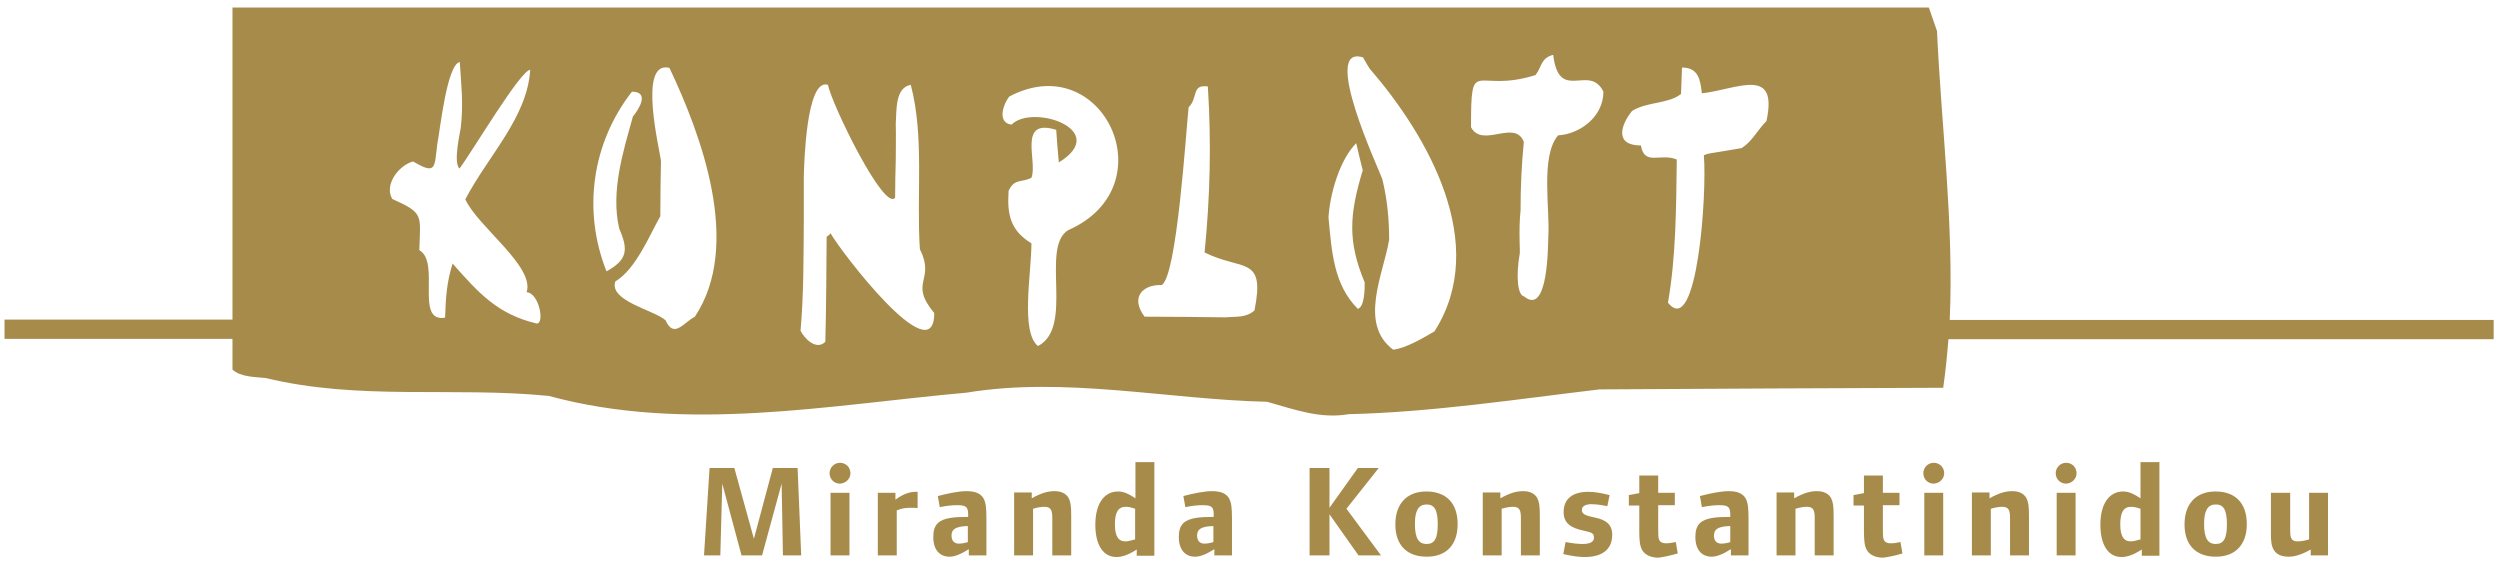 <svg width="230" height="52" viewBox="0 0 230 52" fill="none" xmlns="http://www.w3.org/2000/svg">
<path d="M73.71 51.096L73.38 43.056H71.1L69.36 49.566L67.56 43.056H65.28L64.77 51.096H66.27L66.45 44.496L68.22 51.096H70.11L71.91 44.496L72.03 51.096H73.71Z" fill="#A78B4A"/>
<path fill-rule="evenodd" clip-rule="evenodd" d="M78.24 43.536C78.24 42.996 77.82 42.576 77.28 42.576C76.74 42.576 76.32 43.026 76.32 43.536C76.32 44.076 76.74 44.496 77.28 44.496C77.82 44.466 78.24 44.046 78.24 43.536ZM78.15 51.096V45.336H76.41V51.096H78.15Z" fill="#A78B4A"/>
<path fill-rule="evenodd" clip-rule="evenodd" d="M84.421 46.746V45.246C84.421 45.246 84.3 45.246 84.24 45.246C83.64 45.246 83.04 45.486 82.38 45.966V45.336H80.76V51.096H82.5V46.956C82.98 46.746 83.37 46.716 83.88 46.716C84.091 46.716 84.21 46.716 84.421 46.746Z" fill="#A78B4A"/>
<path fill-rule="evenodd" clip-rule="evenodd" d="M90.751 51.096V47.766C90.751 46.656 90.691 46.236 90.481 45.846C90.211 45.396 89.731 45.186 88.921 45.186C88.261 45.186 87.301 45.366 86.281 45.636L86.461 46.656C87.211 46.506 87.661 46.476 88.081 46.476C88.951 46.476 89.071 46.686 89.071 47.406V47.556C87.841 47.556 86.821 47.616 86.281 48.126C85.981 48.426 85.861 48.816 85.861 49.416C85.861 50.586 86.461 51.216 87.361 51.216C87.841 51.216 88.411 50.976 89.131 50.526V51.096H90.751ZM89.071 49.866C89.071 49.866 88.591 50.016 88.231 50.016C87.841 50.016 87.541 49.806 87.541 49.266C87.541 48.666 87.961 48.426 89.041 48.396V49.866H89.071Z" fill="#A78B4A"/>
<path d="M98.551 51.096V47.436C98.551 46.506 98.491 46.176 98.311 45.816C98.071 45.396 97.621 45.186 97.021 45.186C96.391 45.186 95.761 45.366 94.921 45.846V45.306H93.301V51.096H95.041V46.806C95.431 46.686 95.791 46.626 96.091 46.626C96.691 46.626 96.811 46.956 96.811 47.646V51.096H98.551Z" fill="#A78B4A"/>
<path fill-rule="evenodd" clip-rule="evenodd" d="M106.201 51.096V42.516H104.461V45.846C104.011 45.546 103.471 45.216 102.871 45.216C101.551 45.216 100.771 46.386 100.771 48.276C100.771 50.136 101.491 51.246 102.721 51.246C103.381 51.246 104.011 50.916 104.581 50.556V51.126H106.201V51.096ZM104.431 49.626C103.981 49.746 103.771 49.806 103.531 49.806C102.871 49.806 102.571 49.296 102.571 48.246C102.571 47.136 102.871 46.626 103.561 46.626C103.801 46.626 103.981 46.656 104.431 46.806V49.626Z" fill="#A78B4A"/>
<path fill-rule="evenodd" clip-rule="evenodd" d="M113.342 51.096V47.766C113.342 46.656 113.282 46.236 113.072 45.846C112.802 45.396 112.322 45.186 111.512 45.186C110.852 45.186 109.892 45.366 108.872 45.636L109.052 46.656C109.802 46.506 110.252 46.476 110.672 46.476C111.542 46.476 111.662 46.686 111.662 47.406V47.556C110.432 47.556 109.412 47.616 108.872 48.126C108.572 48.426 108.452 48.816 108.452 49.416C108.452 50.586 109.052 51.216 109.952 51.216C110.432 51.216 111.002 50.976 111.722 50.526V51.096H113.342ZM111.662 49.866C111.662 49.866 111.182 50.016 110.822 50.016C110.432 50.016 110.132 49.806 110.132 49.266C110.132 48.666 110.552 48.426 111.632 48.396V49.866H111.662Z" fill="#A78B4A"/>
<path d="M127.052 51.096L123.872 46.806L126.842 43.056H124.922L122.312 46.716V43.056H120.482V51.096H122.312V47.316L124.982 51.096H127.052Z" fill="#A78B4A"/>
<path fill-rule="evenodd" clip-rule="evenodd" d="M134.103 48.216C134.103 46.296 133.053 45.216 131.223 45.216C129.422 45.216 128.372 46.356 128.372 48.246C128.372 50.136 129.422 51.216 131.253 51.216C133.083 51.216 134.103 50.106 134.103 48.216ZM132.273 48.246C132.273 49.536 131.973 50.046 131.253 50.046C130.502 50.046 130.172 49.506 130.172 48.186C130.172 46.986 130.502 46.416 131.223 46.416C131.973 46.386 132.273 46.926 132.273 48.246Z" fill="#A78B4A"/>
<path d="M141.663 51.096V47.436C141.663 46.506 141.603 46.176 141.423 45.816C141.183 45.396 140.733 45.186 140.133 45.186C139.503 45.186 138.873 45.366 138.033 45.846V45.306H136.413V51.096H138.153V46.806C138.543 46.686 138.903 46.626 139.203 46.626C139.803 46.626 139.923 46.956 139.923 47.646V51.096H141.663Z" fill="#A78B4A"/>
<path d="M148.323 49.206C148.323 47.106 145.533 47.946 145.533 46.926C145.533 46.566 145.863 46.386 146.403 46.386C147.033 46.386 147.723 46.536 147.873 46.566L148.083 45.546C147.333 45.366 146.733 45.246 146.133 45.246C144.663 45.246 143.853 45.906 143.853 47.106C143.853 48.156 144.543 48.576 145.683 48.816C146.523 48.996 146.643 49.086 146.643 49.476C146.643 49.836 146.313 50.046 145.593 50.046C145.143 50.046 144.663 49.986 144.033 49.866L143.823 50.976C144.633 51.156 145.233 51.246 145.803 51.246C147.423 51.246 148.323 50.526 148.323 49.206Z" fill="#A78B4A"/>
<path d="M154.354 50.916L154.174 49.866C153.724 49.956 153.544 49.986 153.304 49.986C152.974 49.986 152.764 49.896 152.674 49.716C152.584 49.566 152.554 49.476 152.554 48.576V46.476H154.084V45.336H152.554V43.746H150.814V45.366L149.854 45.546V46.506H150.814V48.816C150.814 49.806 150.874 50.196 151.054 50.556C151.294 51.036 151.864 51.306 152.584 51.306C153.034 51.246 153.634 51.126 154.354 50.916Z" fill="#A78B4A"/>
<path fill-rule="evenodd" clip-rule="evenodd" d="M160.864 51.096V47.766C160.864 46.656 160.804 46.236 160.594 45.846C160.324 45.396 159.844 45.186 159.034 45.186C158.374 45.186 157.414 45.366 156.394 45.636L156.574 46.656C157.324 46.506 157.774 46.476 158.194 46.476C159.064 46.476 159.184 46.686 159.184 47.406V47.556C157.954 47.556 156.934 47.616 156.394 48.126C156.094 48.426 155.974 48.816 155.974 49.416C155.974 50.586 156.574 51.216 157.474 51.216C157.954 51.216 158.524 50.976 159.244 50.526V51.096H160.864ZM159.214 49.866C159.214 49.866 158.734 50.016 158.374 50.016C157.984 50.016 157.684 49.806 157.684 49.266C157.684 48.666 158.104 48.426 159.184 48.396V49.866H159.214Z" fill="#A78B4A"/>
<path d="M168.694 51.096V47.436C168.694 46.506 168.634 46.176 168.454 45.816C168.214 45.396 167.764 45.186 167.164 45.186C166.534 45.186 165.904 45.366 165.064 45.846V45.306H163.444V51.096H165.184V46.806C165.574 46.686 165.934 46.626 166.234 46.626C166.834 46.626 166.954 46.956 166.954 47.646V51.096H168.694Z" fill="#A78B4A"/>
<path d="M175.024 50.916L174.844 49.866C174.424 49.956 174.214 49.986 173.974 49.986C173.644 49.986 173.434 49.896 173.344 49.716C173.254 49.566 173.224 49.476 173.224 48.576V46.476H174.754V45.336H173.224V43.746H171.484V45.366L170.524 45.546V46.506H171.484V48.816C171.484 49.806 171.544 50.196 171.724 50.556C171.964 51.036 172.534 51.306 173.254 51.306C173.734 51.246 174.334 51.126 175.024 50.916Z" fill="#A78B4A"/>
<path fill-rule="evenodd" clip-rule="evenodd" d="M178.865 43.536C178.865 42.996 178.445 42.576 177.905 42.576C177.365 42.576 176.945 43.026 176.945 43.536C176.945 44.076 177.365 44.496 177.905 44.496C178.445 44.466 178.865 44.046 178.865 43.536ZM178.775 51.096V45.336H177.035V51.096H178.775Z" fill="#A78B4A"/>
<path d="M186.665 51.096V47.436C186.665 46.506 186.605 46.176 186.425 45.816C186.185 45.396 185.735 45.186 185.135 45.186C184.505 45.186 183.875 45.366 183.035 45.846V45.306H181.415V51.096H183.155V46.806C183.545 46.686 183.905 46.626 184.205 46.626C184.805 46.626 184.925 46.956 184.925 47.646V51.096H186.665Z" fill="#A78B4A"/>
<path fill-rule="evenodd" clip-rule="evenodd" d="M191.045 43.536C191.045 42.996 190.625 42.576 190.085 42.576C189.545 42.576 189.125 43.026 189.125 43.536C189.125 44.076 189.545 44.496 190.085 44.496C190.625 44.466 191.045 44.046 191.045 43.536ZM190.955 51.096V45.336H189.215V51.096H190.955Z" fill="#A78B4A"/>
<path fill-rule="evenodd" clip-rule="evenodd" d="M198.666 51.096V42.516H196.926V45.846C196.476 45.546 195.936 45.216 195.336 45.216C194.015 45.216 193.235 46.386 193.235 48.276C193.235 50.136 193.955 51.246 195.185 51.246C195.846 51.246 196.476 50.916 197.046 50.556V51.126H198.666V51.096ZM196.926 49.626C196.476 49.746 196.266 49.806 196.026 49.806C195.366 49.806 195.065 49.296 195.065 48.246C195.065 47.136 195.365 46.626 196.056 46.626C196.296 46.626 196.476 46.656 196.926 46.806V49.626Z" fill="#A78B4A"/>
<path fill-rule="evenodd" clip-rule="evenodd" d="M206.706 48.216C206.706 46.296 205.656 45.216 203.826 45.216C202.026 45.216 200.976 46.356 200.976 48.246C200.976 50.136 202.026 51.216 203.856 51.216C205.656 51.216 206.706 50.106 206.706 48.216ZM204.876 48.246C204.876 49.536 204.576 50.046 203.856 50.046C203.106 50.046 202.776 49.506 202.776 48.186C202.776 46.986 203.106 46.416 203.826 46.416C204.576 46.386 204.876 46.926 204.876 48.246Z" fill="#A78B4A"/>
<path d="M214.176 51.096V45.336H212.436V49.626C212.046 49.746 211.656 49.806 211.386 49.806C210.786 49.806 210.696 49.476 210.696 48.786V45.336H208.926V49.086C208.926 49.776 208.956 50.256 209.226 50.646C209.466 51.006 209.886 51.216 210.576 51.216C211.086 51.216 211.746 51.036 212.586 50.556V51.096H214.176Z" fill="#A78B4A"/>
<path d="M179.375 29.405C179.765 20.585 178.595 11.494 178.205 2.854L177.455 0.694H21.388V29.405H0.417V31.175H21.388V33.995C22.078 34.685 23.518 34.685 24.418 34.775C33.148 36.876 41.639 35.555 50.489 36.425C63.06 39.846 76.2 37.266 88.921 36.125C97.981 34.625 107.462 36.755 116.582 36.965C119.132 37.685 121.472 38.556 124.082 38.105C131.733 37.925 139.563 36.725 147.153 35.825C157.714 35.765 168.244 35.705 178.775 35.675C178.985 34.205 179.135 32.705 179.255 31.205H229.417V29.435H179.375V29.405ZM49.379 29.765C45.809 28.925 44.039 26.975 41.639 24.245C41.099 25.985 41.009 27.335 40.949 29.225C38.129 29.705 40.559 24.125 38.578 23.015C38.669 19.745 39.029 19.625 36.088 18.305C35.308 16.985 36.718 15.184 38.008 14.854C40.139 16.115 39.959 15.454 40.229 13.264C40.469 12.124 41.099 5.944 42.299 5.704C42.419 7.744 42.659 9.424 42.389 11.764C42.359 12.064 41.669 14.915 42.269 15.514C43.439 13.954 47.909 6.424 48.779 6.424C48.509 10.804 44.939 14.284 42.809 18.335C43.919 20.825 49.229 24.515 48.449 26.885C49.589 26.945 50.129 29.765 49.379 29.765ZM58.139 8.434C59.76 8.434 58.829 9.994 58.229 10.714C57.359 13.864 56.159 17.585 56.969 21.035C57.809 22.955 57.749 23.885 55.799 24.965C53.579 19.385 54.449 13.174 58.139 8.434ZM63.93 29.135C62.91 29.645 62.01 31.205 61.23 29.465C60.209 28.535 56.009 27.695 56.609 25.895C58.499 24.755 59.73 21.695 60.749 19.895C60.749 18.215 60.779 16.505 60.809 14.825C60.779 14.104 58.589 5.494 61.59 6.244C64.5 12.394 68.31 22.535 63.93 29.135ZM76.41 21.455C76.32 21.635 76.17 21.665 76.05 21.785C76.02 25.055 76.02 28.175 75.93 31.445C75.09 32.285 73.98 31.115 73.65 30.425C73.95 27.035 73.92 23.645 73.95 20.255V16.205C73.98 15.214 74.16 7.144 76.17 7.804C76.56 9.694 81.36 19.505 82.35 18.185C82.35 17.015 82.38 15.905 82.41 14.735C82.41 13.684 82.44 12.454 82.41 11.374C82.501 10.204 82.32 8.074 83.79 7.804C85.051 12.544 84.3 18.005 84.63 22.925C86.101 25.865 83.55 25.895 85.951 28.805C85.951 34.415 77.28 23.045 76.41 21.455ZM98.251 21.185C95.701 22.805 98.851 30.125 95.491 31.835C93.871 30.515 94.891 25.145 94.891 22.385C92.971 21.215 92.641 19.775 92.791 17.555C93.331 16.385 93.961 16.835 94.891 16.355C95.491 14.854 93.571 10.834 97.171 11.944C97.231 12.934 97.321 13.954 97.411 14.944C102.241 11.974 95.011 9.514 93.061 11.464C91.771 11.314 92.221 9.694 92.851 8.884C101.431 4.324 107.492 17.135 98.251 21.185ZM115.412 28.565C114.602 29.255 113.792 29.105 112.712 29.195C110.252 29.165 107.762 29.135 105.301 29.135C103.951 27.335 105.151 26.165 106.862 26.225C108.272 25.535 109.112 12.094 109.352 9.874C110.252 8.974 109.592 7.744 111.122 7.954C111.452 13.114 111.332 18.095 110.822 23.225C114.302 24.965 116.432 23.465 115.412 28.565ZM124.922 28.415C122.702 26.195 122.522 23.195 122.222 20.015C122.342 17.885 123.242 14.704 124.772 13.174C124.952 13.985 125.162 14.825 125.372 15.665C124.142 19.745 123.962 22.175 125.552 25.985C125.552 26.585 125.552 28.205 124.922 28.415ZM131.973 30.485C130.953 31.085 129.272 32.075 128.162 32.165C124.982 29.765 127.262 25.265 127.802 22.055C127.802 20.165 127.622 18.305 127.172 16.475C126.842 15.544 121.472 4.024 125.402 5.284C125.582 5.614 125.792 5.974 126.002 6.304C131.343 12.484 137.103 22.445 131.973 30.485ZM143.343 12.454C141.693 14.374 142.623 19.355 142.443 21.785C142.413 22.565 142.443 29.105 140.223 27.275C139.593 27.155 139.473 25.355 139.803 23.405C139.893 23.405 139.683 21.245 139.893 19.355C139.893 17.195 139.983 15.184 140.193 13.054C139.353 10.924 136.383 13.684 135.333 11.704C135.333 4.954 135.663 8.674 141.273 6.904C141.873 6.094 141.753 5.344 142.893 5.044C143.433 9.514 146.223 5.794 147.513 8.434C147.513 10.744 145.353 12.334 143.343 12.454ZM162.514 11.134C161.674 11.974 161.224 12.994 160.234 13.624C156.604 14.255 157.384 14.044 156.754 14.284C157.054 17.735 156.154 31.235 153.454 27.845C154.204 23.525 154.204 19.085 154.264 14.675C152.764 14.044 151.293 15.305 150.963 13.384C148.503 13.384 149.103 11.494 150.153 10.204C151.563 9.334 153.484 9.574 154.654 8.644L154.744 6.214C156.274 6.214 156.424 7.354 156.574 8.584C159.814 8.224 163.624 6.034 162.514 11.134Z" fill="#A78B4A"/>
</svg>

